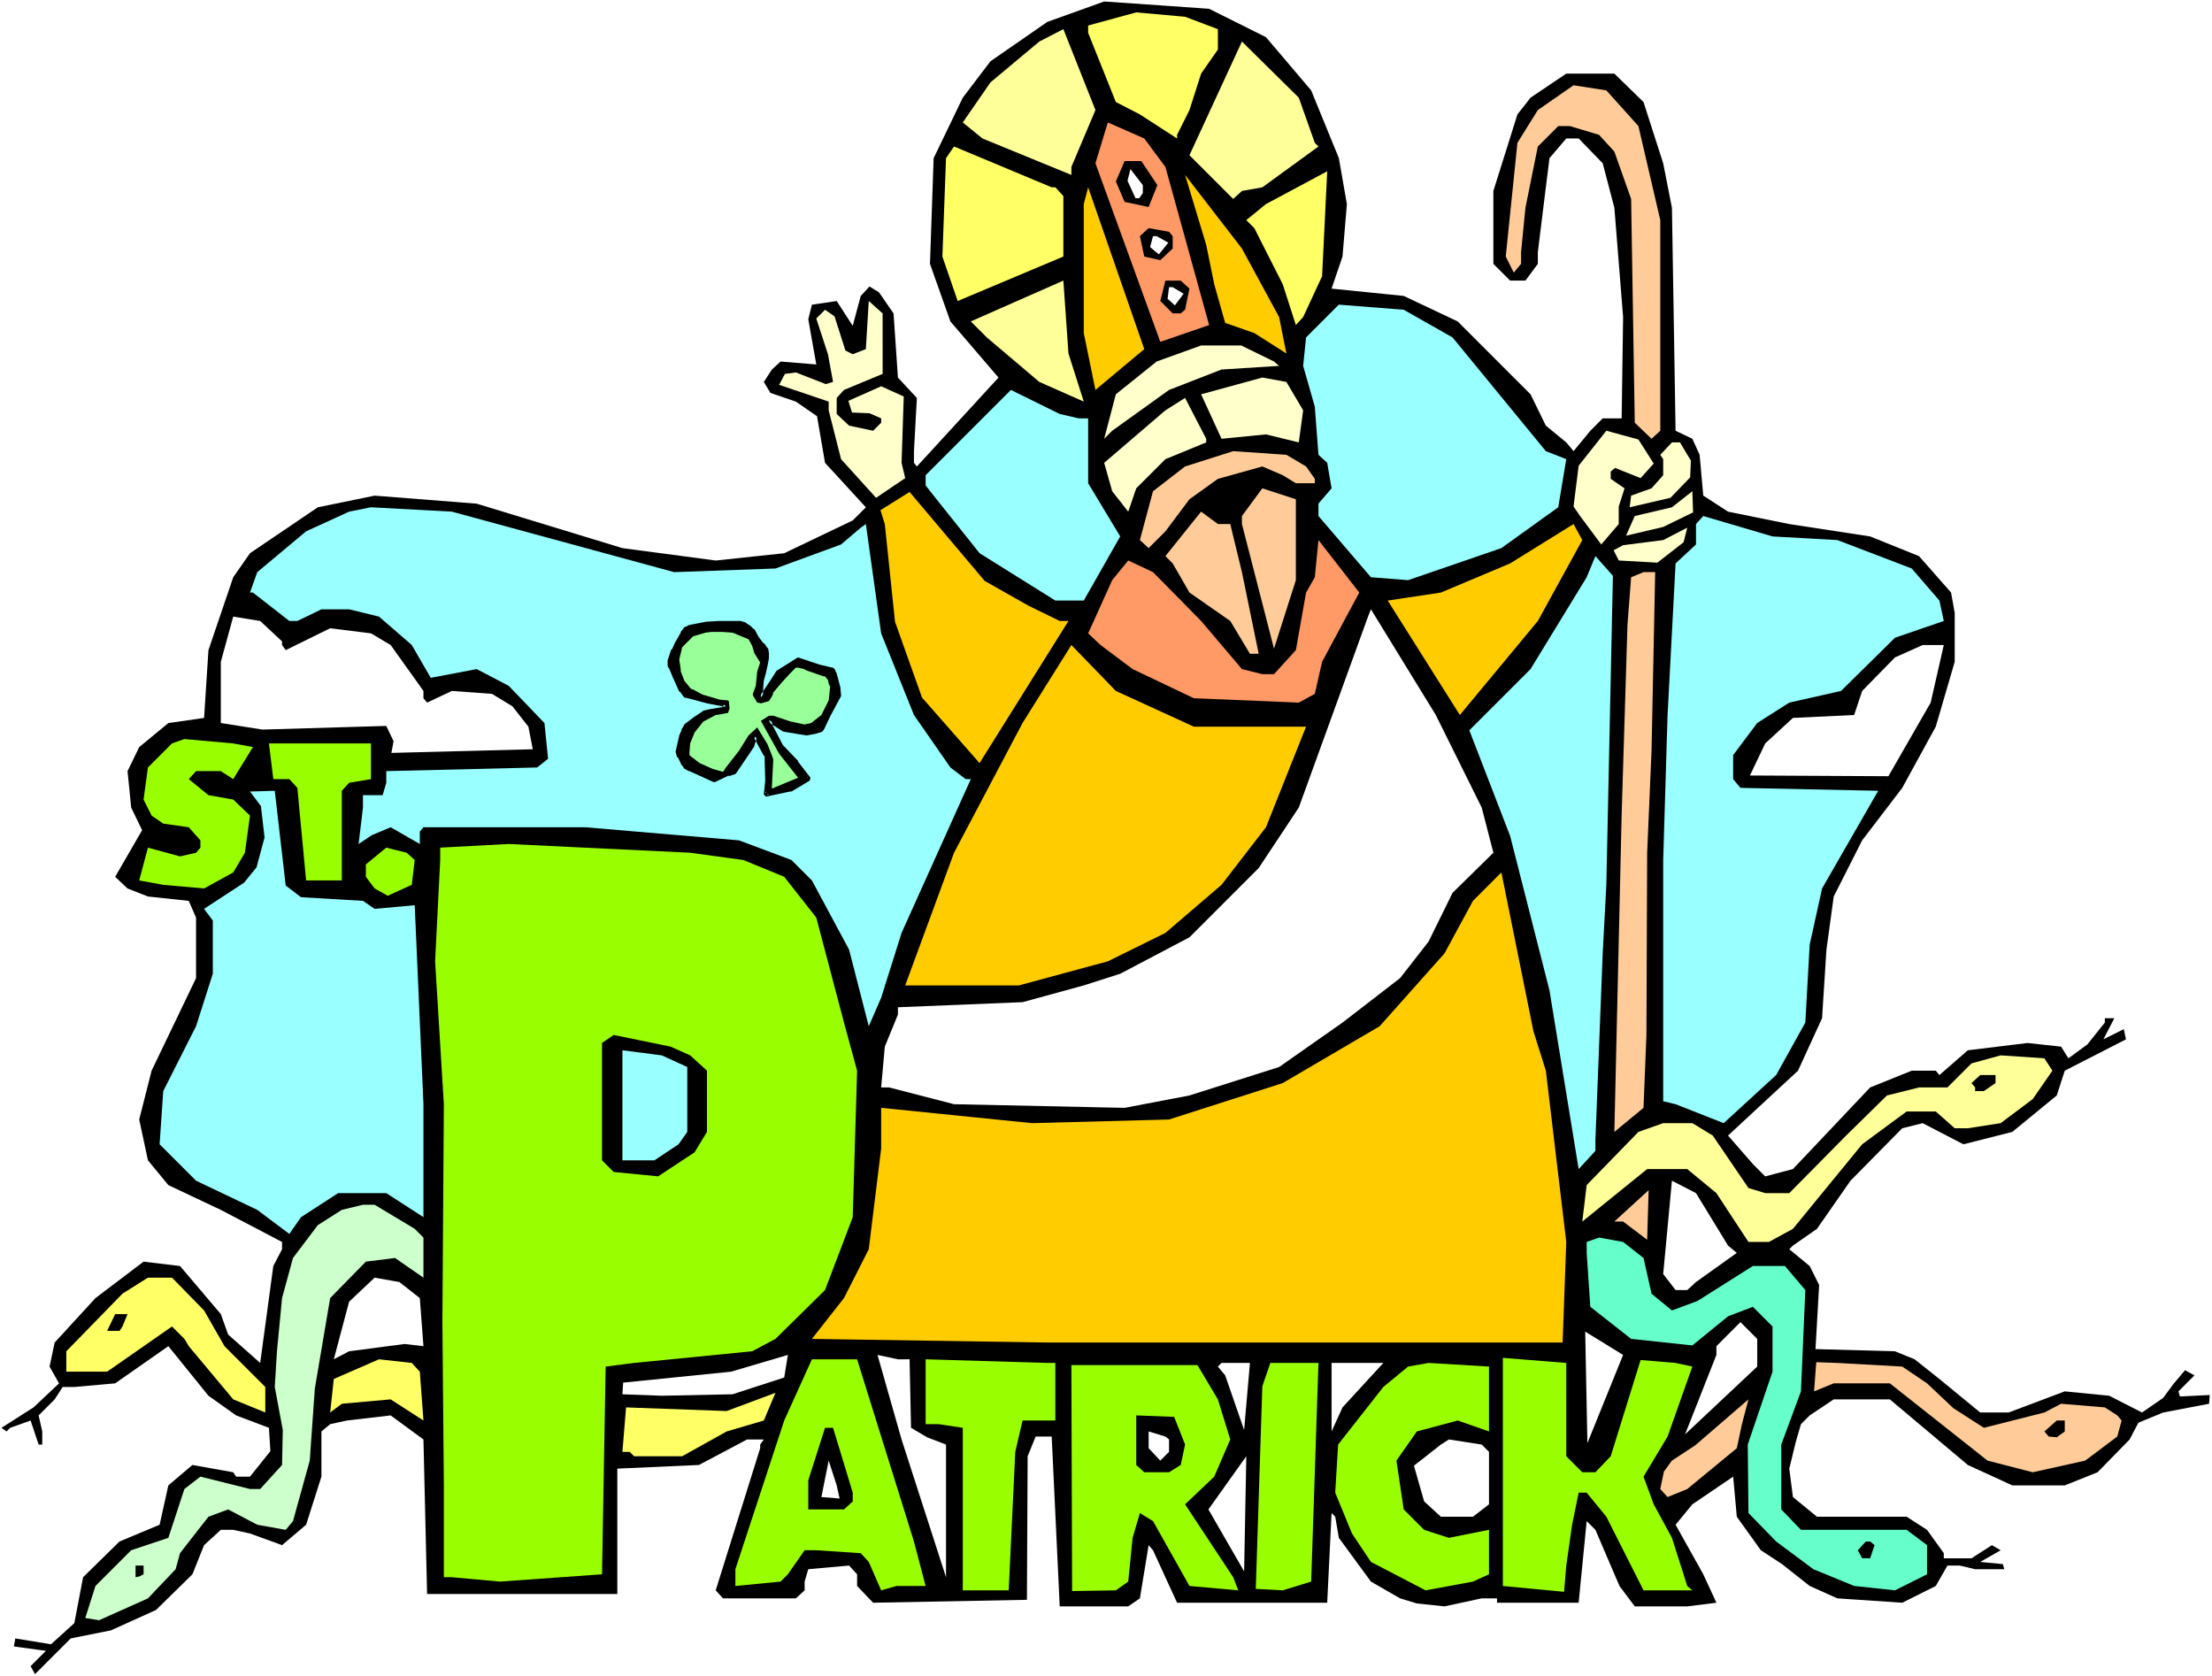 <?xml version="1.0" encoding="UTF-8" standalone="no"?>
<svg
   version="1.0"
   width="129.766mm"
   height="98.331mm"
   id="svg87"
   sodipodi:docname="Patrick.wmf"
   xmlns:inkscape="http://www.inkscape.org/namespaces/inkscape"
   xmlns:sodipodi="http://sodipodi.sourceforge.net/DTD/sodipodi-0.dtd"
   xmlns="http://www.w3.org/2000/svg"
   xmlns:svg="http://www.w3.org/2000/svg">
  <rect width="100%" height="100%" fill="#808080" stroke="none"/>
  <sodipodi:namedview
     id="namedview87"
     pagecolor="#ffffff"
     bordercolor="#000000"
     borderopacity="0.25"
     inkscape:showpageshadow="2"
     inkscape:pageopacity="0.0"
     inkscape:pagecheckerboard="0"
     inkscape:deskcolor="#d1d1d1"
     inkscape:document-units="mm" />
  <defs
     id="defs1">
    <pattern
       id="WMFhbasepattern"
       patternUnits="userSpaceOnUse"
       width="6"
       height="6"
       x="0"
       y="0" />
  </defs>
  <path
     style="fill:#ffffff;fill-opacity:1;fill-rule:evenodd;stroke:none"
     d="M 0,371.644 H 490.455 V 0 H 0 Z"
     id="path1" />
  <path
     style="fill:#000000;fill-opacity:1;fill-rule:evenodd;stroke:none"
     d="m 280.699,8.241 10.019,11.796 6.141,15.027 1.778,10.18 -0.97,11.634 -2.424,7.11 15.998,1.616 11.958,5.655 16.16,16.158 3.394,6.948 4.525,3.716 1.616,1.939 3.717,-4.524 2.747,-2.747 h 4.202 l 0.323,-22.46 -1.939,-24.238 -2.586,-9.857 -5.333,-5.494 h -2.747 l -3.717,4.363 -0.808,6.463 -1.778,14.381 v 2.585 l -2.747,3.716 h -3.394 l -3.717,-3.716 V 42.335 l 5.333,-16.966 2.909,-3.716 7.918,-5.332 h 10.666 l 6.464,6.302 4.363,13.573 1.939,9.857 0.808,49.445 3.717,1.777 1.616,3.555 0.808,9.049 5.494,3.555 13.574,2.747 17.938,2.747 10.827,4.363 7.11,8.079 0.808,4.524 v 10.826 l -4.202,14.381 -7.434,13.573 -8.888,11.634 -6.302,12.442 -1.616,11.796 -0.97,15.189 -5.333,11.634 -15.514,14.381 5.494,6.302 2.747,2.747 6.141,-1.616 17.13,-18.097 9.211,-3.716 h 5.333 l 0.808,0.97 6.302,-5.494 13.251,-1.616 7.434,0.808 1.616,2.585 4.202,-3.07 3.878,-4.848 v -0.97 h 2.101 l -2.424,4.686 4.525,-2.262 0.485,2.262 -13.574,6.948 -1.778,5.494 -9.858,8.079 -10.827,2.747 -9.05,-4.686 -4.525,1.131 -11.474,11.634 -7.434,10.665 -5.333,3.716 -0.808,0.808 4.525,3.716 2.101,4.201 -0.808,14.219 17.614,0.485 4.363,1.777 5.494,4.363 9.05,7.433 h 6.302 l 12.443,-4.686 9.858,0.97 7.272,3.716 4.686,-3.232 2.262,-3.07 2.586,-3.07 2.101,1.131 -3.555,3.555 0.323,1.131 6.626,-0.323 -0.162,1.939 -10.181,1.939 -5.494,2.262 -1.939,3.716 -7.11,7.271 -7.272,2.909 H 446.177 l -9.858,-4.524 -17.291,-14.543 h -12.443 l -5.333,3.555 -1.939,1.939 -1.131,3.878 -1.454,5.979 0.808,6.302 5.333,4.363 h 19.877 l 4.525,2.909 3.717,5.171 v 1.131 h 6.141 l 4.525,-2.909 1.939,1.131 -4.525,2.585 5.01,0.485 0.323,1.131 h -6.464 l -3.394,-0.808 h -2.747 l -2.586,4.524 -7.434,3.716 -14.382,-0.97 -6.141,-2.747 -6.141,-4.848 -4.686,-3.07 -5.333,-7.433 -0.808,-8.887 -9.05,6.14 -3.717,4.524 6.141,10.988 2.909,6.302 -6.464,0.808 h -11.635 l -3.394,-4.524 -5.333,-12.442 -1.939,-1.939 -1.778,18.097 h -18.099 v -0.97 h -3.394 l -8.242,1.777 -6.141,-0.646 -3.717,-1.131 -6.464,-3.716 -7.11,-9.695 -0.808,-4.686 -0.808,-0.808 -0.97,19.875 H 260.984 l -5.333,-11.634 -0.97,-1.131 -1.939,11.796 -2.586,1.777 h -15.19 l -1.778,-37.649 h -3.555 l -1.778,4.363 -0.162,31.832 -34.098,0.646 -3.555,-3.716 v -2.585 l -1.778,-1.939 -9.05,0.808 -0.808,2.747 v 1.939 l -1.939,1.777 h -16.16 l -1.616,-1.777 9.858,-31.509 v -0.808 l 0.808,-1.131 h -3.717 l -10.666,5.655 -18.099,0.808 v 27.792 H 94.697 l -0.808,-34.256 -7.272,-5.332 -9.696,1.131 -3.717,0.808 -1.939,1.616 v 10.018 l -3.394,10.665 -5.333,4.524 -7.11,-2.585 -3.717,-0.808 h -2.747 l -3.717,3.393 -2.586,6.463 -8.08,7.918 -10.019,4.524 -8.888,1.777 -7.918,7.918 -0.97,-1.777 3.394,-3.393 -7.11,-0.97 0.323,-1.777 7.918,1.293 5.171,-4.686 1.939,-10.18 8.08,-7.918 8.888,-3.716 1.939,-8.726 5.333,-4.524 9.05,1.616 0.646,0.97 h 3.07 l 4.525,-5.655 -0.323,-5.171 -7.272,-2.747 -6.141,-4.363 -8.888,-10.988 -11.797,8.241 -9.05,0.808 h -2.586 l -1.778,2.747 -3.555,3.555 0.808,3.555 v 2.909 H 8.565 l -1.778,-5.332 -4.525,1.616 -0.808,0.808 -1.131,-0.808 7.11,-4.524 5.656,-5.332 -2.101,-3.716 1.131,-5.332 9.05,-9.857 10.666,-8.079 8.08,0.97 9.05,10.665 1.616,4.524 7.11,6.302 2.909,-21.491 1.939,-3.716 v -1.616 l -13.574,-7.11 -11.635,-5.494 -4.525,-5.494 -1.939,-9.049 2.747,-10.826 9.858,-20.521 v -13.411 l -1.616,-3.716 -9.05,-0.97 -4.525,-1.777 -2.747,-2.585 5.979,-10.341 -2.424,-5.009 -0.808,-8.079 2.586,-5.332 6.464,-5.332 7.918,-1.131 0.97,-15.027 5.494,-16.158 3.717,-5.332 15.029,-10.18 12.605,-2.585 22.624,1.777 32.32,9.857 20.685,2.747 15.19,-1.616 15.19,-7.271 2.909,-2.909 -9.05,-9.857 -1.778,-10.341 -4.686,-3.232 -5.656,-1.939 -1.454,-2.424 1.778,-2.747 1.939,-1.777 7.918,0.646 -1.778,-10.018 0.808,-3.232 5.494,-0.808 3.555,5.494 1.778,-6.625 1.939,-2.101 2.101,1.293 3.232,4.686 0.97,14.219 4.202,4.524 -0.646,11.796 v 2.585 l 0.646,0.808 18.099,-19.713 -10.666,-12.442 -4.525,-12.765 0.808,-23.43 6.464,-13.411 6.141,-8.079 12.605,-8.726 12.605,-4.524 23.27,1.616 z"
     id="path2" />
  <path
     style="fill:#ffff66;fill-opacity:1;fill-rule:evenodd;stroke:none"
     d="M 270.033,6.463 V 10.988 L 266.317,16.32 l -2.586,8.079 -2.747,5.494 v 0.808 l -8.242,-5.332 -5.333,-2.747 -6.141,-15.35 V 5.655 l 10.666,-2.909 10.827,0.97 z"
     id="path3" />
  <path
     style="fill:#ffff99;fill-opacity:1;fill-rule:evenodd;stroke:none"
     d="m 237.552,37.003 v 1.777 l -19.715,-8.079 -4.363,-3.555 6.141,-8.887 10.827,-9.049 5.333,-2.747 7.11,17.936 z"
     id="path4" />
  <path
     style="fill:#ffff99;fill-opacity:1;fill-rule:evenodd;stroke:none"
     d="m 291.526,31.67 0.808,0.808 -12.443,9.049 -4.525,0.808 -1.939,1.777 -9.696,-9.695 11.635,-25.207 12.605,12.442 z"
     id="path5" />
  <path
     style="fill:#ffcc99;fill-opacity:1;fill-rule:evenodd;stroke:none"
     d="m 363.276,27.954 4.848,20.844 v 46.698 l -1.939,1.777 -3.717,-3.555 -0.808,-49.606 -3.717,-10.503 -3.394,-3.716 -6.464,-1.939 h -2.586 l -4.525,4.524 -2.747,13.573 -0.97,9.857 v 2.585 l -1.616,1.939 -1.778,-3.555 2.586,-25.207 4.525,-7.271 7.918,-5.494 7.272,1.131 z"
     id="path6" />
  <path
     style="fill:#ff9966;fill-opacity:1;fill-rule:evenodd;stroke:none"
     d="m 258.398,37.003 9.696,35.064 -10.827,3.716 -14.382,-39.588 2.747,-9.049 8.08,3.555 z"
     id="path7" />
  <path
     style="fill:#ffff66;fill-opacity:1;fill-rule:evenodd;stroke:none"
     d="m 233.997,41.527 1.778,1.939 v 13.411 l -23.432,9.857 -3.394,-9.857 0.808,-21.814 1.778,-2.585 21.654,9.049 z"
     id="path8" />
  <path
     style="fill:#000000;fill-opacity:1;fill-rule:evenodd;stroke:none"
     d="m 256.621,41.042 -1.939,4.848 -5.333,-1.131 -1.939,-4.524 1.939,-4.524 h 3.717 z"
     id="path9" />
  <path
     style="fill:#ffffff;fill-opacity:1;fill-rule:evenodd;stroke:none"
     d="m 253.389,42.82 -0.808,1.131 h -0.808 l -1.778,-3.878 0.646,-2.585 2.747,3.555 z"
     id="path10" />
  <path
     style="fill:#ffff66;fill-opacity:1;fill-rule:evenodd;stroke:none"
     d="m 288.94,70.289 -1.616,1.777 -2.909,-9.049 -6.302,-12.442 -1.778,-1.777 4.363,-3.555 13.574,-7.271 -1.131,23.268 z"
     id="path11" />
  <path
     style="fill:#ffcc00;fill-opacity:1;fill-rule:evenodd;stroke:none"
     d="m 283.608,70.289 1.616,8.079 -7.11,-4.524 -6.464,-2.262 -2.424,-8.564 -1.778,-8.726 -4.686,-15.512 12.605,16.32 z"
     id="path12" />
  <path
     style="fill:#ffcc00;fill-opacity:1;fill-rule:evenodd;stroke:none"
     d="M 242.885,86.448 240.299,73.844 V 45.244 l 0.97,-3.716 12.443,35.872 z"
     id="path13" />
  <path
     style="fill:#000000;fill-opacity:1;fill-rule:evenodd;stroke:none"
     d="m 260.014,52.353 v 2.747 l -2.747,2.585 -3.555,-0.808 -0.97,-4.524 1.939,-1.777 4.525,0.808 z"
     id="path14" />
  <path
     style="fill:#ffffff;fill-opacity:1;fill-rule:evenodd;stroke:none"
     d="m 259.045,53.808 -2.101,2.585 -1.939,-1.616 0.646,-2.424 h 0.808 z"
     id="path15" />
  <path
     style="fill:#ffff99;fill-opacity:1;fill-rule:evenodd;stroke:none"
     d="m 240.299,89.033 -9.858,-4.363 -11.635,-9.857 -3.555,-3.555 20.523,-9.049 1.131,16.158 z"
     id="path16" />
  <path
     style="fill:#000000;fill-opacity:1;fill-rule:evenodd;stroke:none"
     d="m 263.731,63.987 -0.97,4.686 -0.97,0.808 h -1.778 l -2.747,-2.747 1.131,-4.524 h 3.394 z"
     id="path17" />
  <path
     style="fill:#ffffcc;fill-opacity:1;fill-rule:evenodd;stroke:none"
     d="m 195.697,82.893 -8.565,3.555 -1.616,1.777 v 3.555 l 2.747,2.585 5.333,1.131 1.778,-1.777 v -0.97 l -2.586,-1.131 -3.878,-0.162 -0.808,-2.585 7.272,-3.232 5.01,2.262 -0.485,14.704 0.808,3.393 -6.464,4.363 -7.757,-8.564 -2.747,-10.826 v -1.939 l -10.989,-3.716 1.293,-2.424 2.424,-0.323 6.626,2.585 1.616,-0.485 -1.131,-6.14 -2.586,-7.918 1.939,-1.939 2.101,1.454 2.424,7.594 1.616,0.808 2.909,-1.131 0.646,-10.665 3.07,2.747 z"
     id="path18" />
  <path
     style="fill:#99ffff;fill-opacity:1;fill-rule:evenodd;stroke:none"
     d="m 322.068,74.813 20.685,25.207 4.525,1.777 -1.778,10.665 -12.605,9.049 -20.685,7.11 -8.242,-0.646 -11.635,-13.573 v -2.747 l 2.909,-3.393 -0.97,-5.655 -1.939,-1.777 -0.808,-10.665 -2.586,-9.049 0.646,-6.302 7.272,-7.271 14.382,1.131 z"
     id="path19" />
  <path
     style="fill:#ffffcc;fill-opacity:1;fill-rule:evenodd;stroke:none"
     d="m 282.476,80.146 1.131,0.97 -12.766,0.808 -11.635,4.524 -12.605,9.049 -1.778,1.777 2.586,-9.857 9.05,-7.271 9.858,-3.555 h 8.888 z"
     id="path20" />
  <path
     style="fill:#ffffcc;fill-opacity:1;fill-rule:evenodd;stroke:none"
     d="m 288.94,90.972 -0.97,7.11 -7.272,-1.777 -9.858,0.97 -4.525,-9.857 13.574,-3.716 5.333,0.97 z"
     id="path21" />
  <path
     style="fill:#99ffff;fill-opacity:1;fill-rule:evenodd;stroke:none"
     d="m 239.168,92.749 h 2.101 V 107.13 l 7.11,11.796 -8.08,14.219 h -6.302 l -16.806,-10.503 -10.181,-12.765 -1.778,-2.262 v -2.262 l 18.907,-18.905 10.827,5.332 z"
     id="path22" />
  <path
     style="fill:#ffffcc;fill-opacity:1;fill-rule:evenodd;stroke:none"
     d="m 267.448,98.082 -9.05,3.716 -6.464,6.463 -1.778,5.171 -3.555,-4.524 -1.778,-6.302 13.574,-11.634 4.363,-2.747 4.686,9.049 z"
     id="path23" />
  <path
     style="fill:#ffffcc;fill-opacity:1;fill-rule:evenodd;stroke:none"
     d="m 366.67,102.768 -2.909,3.232 -5.656,-2.262 -0.97,0.808 v 1.616 l 3.07,2.101 -1.293,4.04 v 3.878 l -3.878,4.524 -4.686,-6.302 -1.454,-2.101 1.131,-9.049 6.141,-7.756 7.11,1.939 z"
     id="path24" />
  <path
     style="fill:#ffffcc;fill-opacity:1;fill-rule:evenodd;stroke:none"
     d="m 374.912,102.121 -0.162,3.716 -4.363,4.524 -9.05,2.101 0.323,-2.585 4.525,-1.616 2.586,-2.909 v -3.555 l -0.646,-0.97 2.586,-2.747 h 1.778 z"
     id="path25" />
  <path
     style="fill:#ffcc99;fill-opacity:1;fill-rule:evenodd;stroke:none"
     d="m 289.587,103.414 1.939,2.747 v 0.97 h -4.202 l -2.909,-1.777 -4.525,-1.939 -9.858,2.747 -6.302,4.524 -5.333,7.11 -3.717,3.716 -1.939,-1.777 2.909,-10.826 7.11,-5.494 10.666,-3.393 11.797,0.808 z"
     id="path26" />
  <path
     style="fill:#ffcc99;fill-opacity:1;fill-rule:evenodd;stroke:none"
     d="m 287.324,128.621 -4.848,15.189 -7.11,-27.631 v -1.777 l 4.525,-6.14 7.434,2.424 z"
     id="path27" />
  <path
     style="fill:#ffffcc;fill-opacity:1;fill-rule:evenodd;stroke:none"
     d="m 368.771,116.825 -8.242,1.939 1.939,-4.363 8.242,-1.939 4.525,-3.555 0.162,4.686 z"
     id="path28" />
  <path
     style="fill:#ffcc00;fill-opacity:1;fill-rule:evenodd;stroke:none"
     d="m 228.017,134.276 6.949,3.393 h 1.939 l -19.715,31.509 -12.766,-14.543 -5.979,-16.805 -2.262,-21.652 -0.97,-3.07 6.464,-4.04 16.645,19.713 z"
     id="path29" />
  <path
     style="fill:#99ffff;fill-opacity:1;fill-rule:evenodd;stroke:none"
     d="m 149.48,126.844 22.462,-0.808 14.544,-5.332 4.363,-3.716 1.131,-0.808 3.394,24.238 7.272,18.097 8.08,11.634 3.394,2.585 h 1.131 l -15.352,34.094 -4.525,14.381 -2.747,6.302 -4.363,-16.966 -8.242,-15.351 -4.525,-4.524 -11.635,-4.363 -34.098,-2.909 H 93.889 l -0.808,0.97 v 2.747 l -6.464,-3.716 -4.202,1.777 -2.909,1.939 0.97,-8.079 v -2.747 h 4.363 l 0.808,-2.747 v -2.585 l 33.451,-0.808 2.424,-1.939 -0.808,-7.918 -7.918,-8.241 -7.11,-3.716 -10.181,1.939 -4.202,-7.271 -7.272,-6.302 -6.626,-1.616 h -6.141 l -5.333,2.585 h -1.778 l -8.08,-6.302 h -0.646 l 1.616,-4.524 10.827,-9.049 9.534,-4.363 4.848,-0.97 17.938,0.97 z"
     id="path30" />
  <path
     style="fill:#ffcc99;fill-opacity:1;fill-rule:evenodd;stroke:none"
     d="m 272.78,116.179 2.586,10.665 3.717,18.097 h -1.939 l -4.363,-7.271 -9.05,-6.302 -3.717,-6.463 -1.616,-1.616 7.918,-9.857 3.717,2.747 z"
     id="path31" />
  <path
     style="fill:#99ffff;fill-opacity:1;fill-rule:evenodd;stroke:none"
     d="m 407.393,119.734 16.483,6.302 6.141,7.11 0.97,4.524 -10.827,3.716 -11.958,11.796 -11.474,2.585 -7.11,4.524 -5.333,7.11 v 5.332 l 1.616,1.939 30.542,0.646 -12.443,21.652 -2.747,12.442 -0.97,17.29 -6.464,11.634 -11.635,10.665 -10.666,-4.201 -2.747,-0.646 v -53.484 l 0.97,-32.155 1.778,-33.61 4.525,-4.201 v -4.524 l 1.616,-1.777 15.352,4.524 z"
     id="path32" />
  <path
     style="fill:#ffcc00;fill-opacity:1;fill-rule:evenodd;stroke:none"
     d="m 340.976,137.67 -17.291,20.844 -15.998,-25.369 11.797,-1.777 15.352,-6.463 14.059,-8.726 1.939,3.555 z"
     id="path33" />
  <path
     style="fill:#ffffcc;fill-opacity:1;fill-rule:evenodd;stroke:none"
     d="m 367.478,124.743 -8.565,-0.485 -1.131,-2.262 2.101,-1.131 8.888,-1.131 5.333,-2.747 -0.808,3.232 z"
     id="path34" />
  <path
     style="fill:#ff9966;fill-opacity:1;fill-rule:evenodd;stroke:none"
     d="m 293.142,146.718 -1.616,7.11 -3.555,1.939 -23.27,-0.97 -13.574,-6.463 -7.11,-5.332 -2.747,-2.585 5.333,-11.796 3.555,-4.363 5.494,2.585 10.666,10.826 9.05,10.665 4.525,1.131 h 2.586 l 4.848,-5.332 2.262,-12.765 1.939,-3.393 0.808,-8.241 9.05,11.634 z"
     id="path35" />
  <path
     style="fill:#99ffff;fill-opacity:1;fill-rule:evenodd;stroke:none"
     d="m 356.166,196.163 -0.808,15.189 -1.616,41.366 v 2.424 l -3.717,4.04 -6.464,-39.588 -8.726,-34.256 -9.05,-23.43 13.574,-13.573 12.443,-20.36 1.939,-4.686 3.878,4.363 z"
     id="path36" />
  <path
     style="fill:#ffcc99;fill-opacity:1;fill-rule:evenodd;stroke:none"
     d="m 366.185,166.432 -0.97,22.622 -0.162,40.396 -0.646,16.158 -6.464,5.332 1.616,-70.289 1.293,-42.173 0.808,-10.503 2.747,-1.131 h 2.586 z"
     id="path37" />
  <path
     style="fill:#ffffff;fill-opacity:1;fill-rule:evenodd;stroke:none"
     d="m 328.532,179.035 2.586,10.018 -9.05,8.887 -5.333,10.826 -6.302,8.079 -12.766,9.857 -14.059,9.857 -19.877,6.302 -14.382,2.747 -37.814,-0.808 -14.382,-3.716 h -1.778 l 0.808,-9.049 2.909,-7.11 v -1.616 l 27.634,-1.131 13.574,-3.716 8.08,-2.585 15.352,-8.079 15.352,-15.351 8.888,-13.411 15.352,-42.335 0.646,-1.616 14.382,23.43 z"
     id="path38" />
  <path
     style="fill:#ffffff;fill-opacity:1;fill-rule:evenodd;stroke:none"
     d="m 62.539,142.194 v 0.808 l 0.808,1.131 9.858,-4.848 9.05,1.131 4.363,2.585 7.272,10.18 v 1.616 l 0.808,0.97 5.494,-2.585 8.888,0.646 4.525,2.747 3.555,4.524 0.97,5.009 -31.35,0.808 0.485,-2.585 -1.616,-3.393 -27.472,0.808 -9.211,-1.454 v -13.573 l 2.747,-10.018 5.979,0.97 z"
     id="path39" />
  <path
     style="fill:#ffcc00;fill-opacity:1;fill-rule:evenodd;stroke:none"
     d="m 264.7,161.099 h 24.886 l -8.888,22.299 -9.858,12.765 -12.443,10.665 -12.766,6.302 -19.715,5.332 h -25.21 l 10.827,-29.408 15.19,-28.762 10.827,-17.29 9.858,10.18 z"
     id="path40" />
  <path
     style="fill:#ffffff;fill-opacity:1;fill-rule:evenodd;stroke:none"
     d="m 428.078,155.767 -9.373,16.32 -30.704,-0.162 3.394,-7.11 6.141,-5.655 13.574,-0.646 1.778,-5.332 7.272,-7.433 6.141,-2.747 h 4.686 z"
     id="path41" />
  <path
     style="fill:#99ff00;fill-opacity:1;fill-rule:evenodd;stroke:none"
     d="m 56.075,165.624 -4.363,7.11 -2.747,-1.777 h -5.494 l -1.616,1.777 4.363,3.555 5.494,0.97 3.717,3.555 -1.131,8.241 -2.586,4.363 -6.464,3.555 -9.05,-0.808 -5.333,-0.97 1.939,-7.271 7.11,1.939 3.555,-0.808 0.97,-1.131 v -1.616 l -2.586,-2.909 -5.656,-0.808 -2.586,-1.777 -1.778,-3.555 0.97,-7.11 5.333,-5.332 2.747,-0.97 10.827,0.97 z"
     id="path42" />
  <path
     style="fill:#99ff00;fill-opacity:1;fill-rule:evenodd;stroke:none"
     d="m 82.254,172.733 -4.848,0.808 -1.616,1.777 v 19.875 h -7.918 l -1.939,-20.521 -1.778,-1.939 h -3.555 l -0.97,-7.918 h 22.624 z"
     id="path43" />
  <path
     style="fill:#99ffff;fill-opacity:1;fill-rule:evenodd;stroke:none"
     d="m 63.347,196.325 3.394,2.585 13.736,0.808 2.586,1.777 8.888,-0.808 1.939,44.112 v 25.046 l -8.242,-5.332 H 74.982 l -8.242,5.332 -2.586,3.716 -7.11,-5.332 -13.574,-6.463 -8.08,-8.079 0.808,-11.796 7.272,-14.381 3.717,-11.634 v -11.796 l -1.939,-2.585 8.888,-5.817 2.747,-3.393 1.778,-6.625 -0.808,-6.948 -2.424,-3.232 5.494,-0.162 z"
     id="path44" />
  <path
     style="fill:#99ff00;fill-opacity:1;fill-rule:evenodd;stroke:none"
     d="m 164.832,190.669 9.05,3.716 7.11,9.049 6.141,23.268 2.909,10.665 -0.97,32.478 -6.141,16.158 -10.989,10.826 -5.171,2.747 -26.179,2.585 -6.302,0.808 -0.808,46.051 -22.624,1.616 -10.666,-0.97 h -1.778 v -20.36 l -0.323,-36.356 0.323,-48.152 -1.939,-31.671 1.131,-22.46 v -2.747 l 15.19,-0.808 40.238,1.939 z"
     id="path45" />
  <path
     style="fill:#99ff00;fill-opacity:1;fill-rule:evenodd;stroke:none"
     d="m 91.95,190.669 -0.646,5.494 -5.333,2.424 -2.909,-1.616 -1.939,-2.585 v -2.747 l 4.525,-3.716 4.525,1.131 z"
     id="path46" />
  <path
     style="fill:#ffcc00;fill-opacity:1;fill-rule:evenodd;stroke:none"
     d="m 342.753,237.367 4.525,37.972 -0.808,22.299 H 232.219 l -52.197,-0.808 7.11,-9.049 5.494,-10.826 2.747,-22.299 v -9.049 l 33.451,3.393 30.381,-0.808 25.21,-8.079 21.493,-12.604 14.382,-16.158 6.302,-11.634 6.302,-6.302 7.11,35.225 z"
     id="path47" />
  <path
     style="fill:#000000;fill-opacity:1;fill-rule:evenodd;stroke:none"
     d="m 153.035,233.974 3.717,3.393 v 13.573 l -2.747,4.524 -8.08,5.332 -9.858,-0.97 -2.586,-2.585 v -26.015 l 2.586,-1.777 12.605,2.585 z"
     id="path48" />
  <path
     style="fill:#99ffff;fill-opacity:1;fill-rule:evenodd;stroke:none"
     d="m 152.389,236.559 v 14.381 l -1.939,2.747 -5.333,3.555 h -7.11 v -24.399 l 8.726,1.131 z"
     id="path49" />
  <path
     style="fill:#ffff99;fill-opacity:1;fill-rule:evenodd;stroke:none"
     d="m 455.065,237.367 -4.363,6.302 -7.11,5.332 -7.272,1.131 h -2.909 l -4.202,-3.716 h -6.464 l -9.858,7.271 -15.352,18.744 -5.333,2.909 h -4.525 l -7.11,-10.826 -6.464,-5.332 h -8.888 l -14.382,11.634 0.97,-8.079 11.474,-11.796 5.494,-1.939 h 6.464 l 4.525,2.747 7.918,11.634 3.717,1.131 h 5.333 l 12.605,-12.765 9.05,-8.887 7.11,-1.777 h 6.302 l 5.333,-5.332 6.464,-1.777 9.696,0.646 z"
     id="path50" />
  <path
     style="fill:#000000;fill-opacity:1;fill-rule:evenodd;stroke:none"
     d="m 442.46,240.114 -2.586,1.777 h -1.939 v -0.808 l -0.808,-0.97 1.939,-1.777 h 3.394 z"
     id="path51" />
  <path
     style="fill:#ffffff;fill-opacity:1;fill-rule:evenodd;stroke:none"
     d="m 383.153,276.147 1.939,1.616 -9.05,6.463 -1.939,1.777 h -2.586 l -2.747,-3.555 1.939,-20.683 5.333,2.747 z"
     id="path52" />
  <path
     style="fill:#ffcc99;fill-opacity:1;fill-rule:evenodd;stroke:none"
     d="m 359.883,270.815 h -1.939 l 7.595,-6.948 -0.323,10.988 z"
     id="path53" />
  <path
     style="fill:#ccffcc;fill-opacity:1;fill-rule:evenodd;stroke:none"
     d="m 91.95,272.431 1.939,1.939 v 8.887 l -6.302,-4.363 -6.464,0.808 -7.918,8.079 -3.394,20.036 -1.131,15.997 -3.717,13.411 -1.616,1.939 -6.302,-1.131 -6.464,-3.393 -4.363,1.616 -6.302,8.079 -0.97,3.555 -6.141,6.463 -10.827,4.848 -3.07,-0.485 2.262,-7.11 7.918,-7.918 8.242,-2.747 3.555,-10.826 3.555,-2.747 10.989,2.747 h 2.262 l 4.848,-5.332 0.162,-7.756 -1.778,-9.533 0.485,-7.918 1.131,-11.796 2.424,-8.887 5.494,-7.271 5.333,-3.393 4.686,-1.131 h 2.586 z"
     id="path54" />
  <path
     style="fill:#66ffcc;fill-opacity:1;fill-rule:evenodd;stroke:none"
     d="m 364.408,278.894 1.778,7.918 4.525,3.716 5.656,-2.101 12.282,-7.756 h 7.11 l 4.525,5.332 -0.97,22.46 -4.363,11.796 v 14.381 l 4.363,4.524 h 23.432 l 4.525,3.393 v 6.463 l -7.11,3.555 -9.05,-0.97 -9.05,-3.716 -8.242,-6.14 -6.141,-6.302 -0.162,-15.189 5.494,-16.158 v -10.018 l -4.363,-4.363 -5.494,2.101 -7.918,6.463 -13.574,-1.454 -9.05,-7.11 -0.808,-11.957 v -2.424 l 2.747,-0.97 5.333,0.97 z"
     id="path55" />
  <path
     style="fill:#ffff66;fill-opacity:1;fill-rule:evenodd;stroke:none"
     d="m 45.248,290.528 4.525,7.918 9.05,9.049 v 5.655 l -7.11,-2.909 -9.858,-11.796 -0.97,-1.616 -2.747,-2.747 -14.382,10.018 h -9.05 v -4.524 l 12.443,-12.765 5.656,-3.555 h 5.333 z"
     id="path56" />
  <path
     style="fill:#ffffff;fill-opacity:1;fill-rule:evenodd;stroke:none"
     d="m 93.081,287.781 0.808,10.665 -4.202,-0.485 -12.282,1.616 -3.394,1.777 3.394,-12.765 5.656,-5.332 5.494,0.97 z"
     id="path57" />
  <path
     style="fill:#000000;fill-opacity:1;fill-rule:evenodd;stroke:none"
     d="m 27.149,294.083 -0.646,0.97 h -2.747 l 1.778,-3.716 h 2.747 z"
     id="path58" />
  <path
     style="fill:#ffffff;fill-opacity:1;fill-rule:evenodd;stroke:none"
     d="m 389.617,302.97 -15.998,15.027 6.949,-17.613 v -1.939 l 5.333,-5.332 3.717,3.716 z"
     id="path59" />
  <path
     style="fill:#ffffff;fill-opacity:1;fill-rule:evenodd;stroke:none"
     d="m 351.964,319.937 -0.485,-24.722 8.403,5.171 z"
     id="path60" />
  <path
     style="fill:#ffffff;fill-opacity:1;fill-rule:evenodd;stroke:none"
     d="m 162.408,309.111 -15.675,0.323 -8.726,-0.323 0.162,-2.585 23.917,-2.424 12.605,-3.716 -0.808,5.009 z"
     id="path61" />
  <path
     style="fill:#ffffff;fill-opacity:1;fill-rule:evenodd;stroke:none"
     d="m 201.677,301.354 0.323,15.189 3.555,2.101 4.202,1.616 v 29.408 l -9.858,-30.539 -5.333,-18.744 4.525,0.97 z"
     id="path62" />
  <path
     style="fill:#ffff66;fill-opacity:1;fill-rule:evenodd;stroke:none"
     d="m 93.081,304.101 0.808,10.826 -7.272,-4.686 -10.827,0.97 -2.586,1.939 0.808,-7.433 10.019,-4.363 7.272,0.808 z"
     id="path63" />
  <path
     style="fill:#99ff00;fill-opacity:1;fill-rule:evenodd;stroke:none"
     d="m 202.646,341.75 2.586,9.857 h -6.464 l -3.394,0.97 -2.747,-6.302 -1.778,-1.939 -9.858,-0.646 h -2.586 l -3.717,5.332 -1.616,1.616 -10.019,0.97 v -3.716 l 10.827,-32.963 6.141,-13.573 h 10.019 z"
     id="path64" />
  <path
     style="fill:#99ff00;fill-opacity:1;fill-rule:evenodd;stroke:none"
     d="m 233.997,302.162 v 12.765 h -7.272 l -1.616,6.948 -1.454,30.701 h -6.464 -3.717 v -36.033 l -5.333,-0.808 h -2.909 v -14.381 l 26.987,0.808 z"
     id="path65" />
  <path
     style="fill:#ffffff;fill-opacity:1;fill-rule:evenodd;stroke:none"
     d="m 275.851,317.028 -4.202,-12.119 -1.616,-1.939 0.808,-0.808 h 6.302 z"
     id="path66" />
  <path
     style="fill:#99ff00;fill-opacity:1;fill-rule:evenodd;stroke:none"
     d="m 290.718,350.638 -6.302,1.939 -5.979,-0.323 1.454,-44.92 1.778,-5.171 h 10.666 z"
     id="path67" />
  <path
     style="fill:#ffffff;fill-opacity:1;fill-rule:evenodd;stroke:none"
     d="m 297.667,312.019 -2.424,5.332 v -15.189 h 11.474 z"
     id="path68" />
  <path
     style="fill:#99ff00;fill-opacity:1;fill-rule:evenodd;stroke:none"
     d="m 330.148,317.351 -6.949,-2.424 -9.05,2.424 -4.525,6.463 1.616,10.826 4.525,4.524 5.494,1.777 8.888,-1.777 v 9.857 l -3.555,1.616 -10.504,1.939 -12.12,-6.302 -4.202,-6.302 -3.717,-9.049 0.646,-10.665 10.019,-12.765 5.494,-4.524 4.525,-0.808 13.413,0.808 z"
     id="path69" />
  <path
     style="fill:#99ff00;fill-opacity:1;fill-rule:evenodd;stroke:none"
     d="M 347.278,322.845 350.833,326.4 h 2.909 l 3.394,-3.555 6.626,-21.329 7.757,0.646 3.717,0.808 -5.494,15.512 -5.333,8.887 2.262,6.14 4.04,7.433 3.394,10.665 1.131,0.97 h -10.827 l -8.242,-16.32 -4.363,-5.332 h -1.778 l -1.454,7.11 -1.293,9.049 -0.485,5.817 -13.574,-1.293 v -50.576 l 14.059,1.131 z"
     id="path70" />
  <path
     style="fill:#ffcc99;fill-opacity:1;fill-rule:evenodd;stroke:none"
     d="m 427.27,306.687 5.818,5.494 6.787,4.363 13.413,-3.393 3.717,-1.939 9.696,0.808 2.747,1.777 0.97,1.131 -0.97,3.555 -7.11,5.332 -11.635,2.585 -10.019,-2.585 -21.654,-17.128 h -12.443 l -4.363,1.777 0.485,-6.463 4.686,0.162 14.382,0.808 z"
     id="path71" />
  <path
     style="fill:#99ff00;fill-opacity:1;fill-rule:evenodd;stroke:none"
     d="m 270.033,310.242 2.747,8.887 -3.555,8.241 -6.464,6.14 10.666,16.158 1.131,2.909 -10.827,-0.97 -8.08,-14.381 -2.909,-1.777 -1.616,5.494 -0.97,9.695 -2.747,1.939 -9.696,0.162 -0.162,-50.091 h 27.957 z"
     id="path72" />
  <path
     style="fill:#ffff66;fill-opacity:1;fill-rule:evenodd;stroke:none"
     d="m 169.357,314.928 -8.242,2.424 -9.858,5.494 h -10.666 l -0.97,-0.97 h -1.616 l 0.808,-9.857 22.301,0.808 10.827,-4.04 z"
     id="path73" />
  <path
     style="fill:#ffcc99;fill-opacity:1;fill-rule:evenodd;stroke:none"
     d="m 385.092,321.068 -10.989,9.049 -4.363,1.777 -1.616,-1.777 0.808,-3.878 1.778,-2.424 5.171,-3.393 11.797,-10.18 -1.454,5.494 z"
     id="path74" />
  <path
     style="fill:#000000;fill-opacity:1;fill-rule:evenodd;stroke:none"
     d="m 262.761,320.26 -0.97,4.524 -2.586,1.616 h -5.494 l -1.778,-1.616 v -10.988 l 8.403,0.323 z"
     id="path75" />
  <path
     style="fill:#000000;fill-opacity:1;fill-rule:evenodd;stroke:none"
     d="m 457.812,317.351 -1.778,1.293 -1.778,-0.162 -0.97,-1.131 2.747,-2.424 h 1.778 z"
     id="path76" />
  <path
     style="fill:#000000;fill-opacity:1;fill-rule:evenodd;stroke:none"
     d="m 189.072,330.924 v 1.939 l -1.939,1.777 h -7.918 v -6.463 l 3.717,-11.634 h 1.778 z"
     id="path77" />
  <path
     style="fill:#ffffff;fill-opacity:1;fill-rule:evenodd;stroke:none"
     d="m 259.206,319.129 v 2.747 l -1.939,1.939 -2.586,-2.747 v -3.716 l 3.717,1.131 z"
     id="path78" />
  <path
     style="fill:#ffffff;fill-opacity:1;fill-rule:evenodd;stroke:none"
     d="m 330.148,321.876 v 11.634 l -3.555,2.747 h -7.11 l -3.717,-3.393 -2.262,-7.918 5.979,-4.686 1.778,-1.131 7.272,1.131 z"
     id="path79" />
  <path
     style="fill:#ffffff;fill-opacity:1;fill-rule:evenodd;stroke:none"
     d="m 186.163,332.217 -4.04,-0.323 1.616,-8.079 1.778,5.494 z"
     id="path80" />
  <path
     style="fill:#ffffff;fill-opacity:1;fill-rule:evenodd;stroke:none"
     d="m 267.933,334.641 8.403,-11.796 -0.485,25.53 z"
     id="path81" />
  <path
     style="fill:#000000;fill-opacity:1;fill-rule:evenodd;stroke:none"
     d="m 415.635,342.558 -0.97,2.909 h -1.778 l -0.97,-1.777 1.778,-1.939 h 0.97 z"
     id="path82" />
  <path
     style="fill:#000000;fill-opacity:1;fill-rule:evenodd;stroke:none"
     d="m 31.835,349.022 -0.97,0.485 -0.808,0.162 v -2.585 h 1.778 z"
     id="path83" />
  <path
     style="fill:#ffffff;fill-opacity:1;fill-rule:evenodd;stroke:none"
     d="m 262.438,65.118 -1.939,2.585 -1.616,-1.454 0.323,-2.585 h 0.808 z"
     id="path84" />
  <path
     style="fill:#000000;fill-opacity:1;fill-rule:evenodd;stroke:none"
     d="m 170.488,159.645 3.394,2.101 5.01,0.808 1.616,-0.162 1.131,-0.485 0.485,-0.162 0.323,-0.485 1.293,-2.585 2.424,-4.524 -0.323,-1.616 -0.808,-3.07 -0.162,-0.646 -0.485,-0.485 -2.747,-0.485 -4.686,-1.616 -4.363,2.747 -1.293,1.777 -2.586,3.878 v -1.777 l 0.162,-2.101 0.485,-1.777 0.485,-2.101 0.162,-1.131 v -0.97 l -0.162,-0.97 -0.485,-0.646 -0.485,-0.323 -0.97,-1.293 -1.131,-1.777 -0.646,-0.646 -0.808,-0.646 -1.293,-0.485 h -1.939 -2.586 l -2.747,0.323 -3.555,0.646 -0.646,0.162 -0.646,0.485 -0.646,0.808 -1.293,2.424 -0.646,1.293 -0.808,2.424 v 0.808 l 0.162,0.646 0.808,1.939 1.616,3.232 0.808,0.97 0.646,0.323 4.363,0.97 4.04,0.97 -0.646,0.808 -2.747,0.323 -1.616,0.485 -1.939,1.293 -1.778,1.616 -0.646,0.97 -0.485,1.293 -0.808,3.555 0.323,0.97 0.646,1.293 0.646,0.808 1.131,0.646 3.717,1.777 1.616,0.646 3.07,-1.293 1.454,-0.485 3.878,-5.979 0.646,-1.939 2.424,4.201 0.162,0.162 0.162,5.655 -0.323,2.909 5.333,-1.131 4.04,-2.262 -2.586,-3.716 -3.394,-3.555 -2.101,-4.201 z"
     id="path85" />
  <path
     style="fill:#000000;fill-opacity:1;fill-rule:evenodd;stroke:none"
     d="m 170.649,159.16 v 0 h -0.323 v 0 l -0.162,0.162 h -0.162 v 0.162 0.162 0.162 l 0.162,0.162 v 0 l 3.555,2.262 h 0.162 l 4.848,0.808 h 0.162 l 1.778,-0.323 v 0 l 1.131,-0.323 v 0 l 0.485,-0.162 0.162,-0.162 0.323,-0.485 v 0 l 1.293,-2.747 2.424,-4.524 v -0.162 l -0.162,-1.777 v 0 l -0.808,-3.07 v 0 l -0.323,-0.646 v -0.162 l -0.485,-0.485 h -0.162 l -2.747,-0.646 -4.848,-1.616 -0.323,0.162 -4.363,2.747 -0.162,0.162 -1.131,1.777 -2.586,3.878 0.808,0.162 v -1.777 0.162 l 0.162,-2.262 v 0.162 l 0.485,-1.777 v 0 l 0.485,-2.262 0.162,-0.97 v -1.131 l -0.162,-0.97 -0.162,-0.162 -0.485,-0.646 v -0.162 l -0.485,-0.323 -0.97,-1.293 v 0 l -0.97,-1.777 h -0.162 l -0.646,-0.646 v 0 l -0.97,-0.646 -0.162,-0.162 -1.131,-0.323 h -4.848 l -2.747,0.162 -3.394,0.646 v 0 l -0.646,0.162 -0.162,0.162 -0.808,0.323 v 0.162 l -0.646,0.808 v 0.162 l -1.293,2.262 -0.646,1.454 h -0.162 l -0.808,2.424 v 1.131 l 0.162,0.485 0.162,0.162 0.808,1.939 1.454,3.232 h 0.162 l 0.808,1.131 0.162,0.162 0.808,0.162 4.202,1.131 v 0 l 4.202,0.808 -0.323,-0.646 -0.646,0.808 0.323,-0.162 -2.909,0.485 v 0 l -1.454,0.323 -0.162,0.162 -1.939,1.293 -1.939,1.454 -0.162,0.162 -0.646,1.131 v 0.162 l -0.485,1.131 -0.808,3.555 v 0.162 l 0.323,1.131 h 0.162 l 0.646,1.293 v 0.162 l 0.646,0.808 v 0.162 l 1.131,0.646 h 0.162 l 3.555,1.616 1.778,0.808 h 0.323 l 3.07,-1.454 v 0.162 l 1.454,-0.485 0.162,-0.162 4.04,-5.979 v -0.162 l 0.646,-1.939 h -0.808 l 2.262,4.201 0.162,0.162 0.162,0.162 -0.162,-0.323 0.162,5.655 v -0.162 l -0.323,3.07 0.485,0.485 5.333,-1.131 h 0.323 l 4.04,-2.424 0.162,-0.646 -2.747,-3.555 v -0.162 l -3.394,-3.555 v 0 l -2.101,-4.04 v 0.162 l -0.485,-1.777 -0.162,-0.162 h -0.162 v -0.162 h -0.162 -0.162 -0.162 v 0.162 h -0.162 v 0.162 0.162 l 0.646,1.777 v 0.162 l 2.101,4.04 0.162,0.162 3.394,3.555 v 0 l 2.586,3.555 0.162,-0.646 -4.202,2.424 h 0.323 l -5.494,0.97 0.646,0.646 0.323,-3.07 v 0 l -0.162,-5.655 -0.162,-0.323 -0.162,-0.162 v 0 l -2.262,-4.04 h -0.97 l -0.646,1.939 h 0.162 l -3.878,5.979 0.162,-0.162 -1.454,0.323 v 0.162 l -3.07,1.293 h 0.323 l -1.616,-0.646 -3.717,-1.777 v 0 l -0.97,-0.646 v 0.162 l -0.646,-0.808 v 0 l -0.646,-1.293 h 0.162 l -0.485,-0.97 v 0.162 l 0.97,-3.393 0.323,-1.293 v 0.162 l 0.646,-1.131 -0.162,0.162 1.939,-1.454 1.939,-1.293 h -0.162 l 1.616,-0.485 h -0.162 l 2.909,-0.323 0.323,-0.162 0.646,-0.97 -0.323,-0.646 -4.202,-0.808 h 0.162 l -4.363,-1.131 -0.646,-0.323 0.162,0.162 -0.808,-0.97 v 0.162 l -1.454,-3.393 -0.808,-1.777 v 0 l -0.162,-0.646 v 0.162 -0.808 0 l 0.808,-2.262 v 0 l 0.646,-1.293 1.131,-2.424 v 0.162 l 0.646,-0.97 v 0.162 l 0.646,-0.485 -0.162,0.162 0.646,-0.162 v 0 l 3.394,-0.646 2.747,-0.323 v 0 h 4.525 -0.162 l 1.293,0.485 h -0.162 l 0.97,0.485 h -0.162 l 0.646,0.646 v 0 l 0.97,1.616 0.162,0.162 0.97,1.293 0.485,0.323 v 0 l 0.323,0.646 v -0.162 l 0.162,0.808 v 0 0.97 0 l -0.162,1.131 -0.485,2.101 v 0 l -0.485,1.616 v 0.162 l -0.162,2.101 v 0 1.777 l 0.808,0.323 2.586,-3.878 1.293,-1.777 -0.162,0.162 4.363,-2.909 -0.323,0.162 4.686,1.454 2.909,0.646 -0.323,-0.162 0.485,0.485 -0.162,-0.162 0.323,0.646 v 0 l 0.808,3.07 v -0.162 l 0.162,1.616 v -0.162 l -2.262,4.524 -1.293,2.585 v -0.162 l -0.323,0.485 h 0.162 l -0.485,0.162 v 0 l -1.131,0.323 h 0.162 l -1.778,0.323 h 0.162 l -4.848,-0.97 0.162,0.162 z"
     id="path86" />
  <path
     style="fill:#99ff99;fill-opacity:1;fill-rule:evenodd;stroke:none"
     d="m 171.457,158.676 3.878,1.293 3.07,0.646 1.454,-0.323 2.262,-1.777 1.616,-3.232 0.323,-3.07 -0.323,-0.646 -0.162,-0.808 -0.646,-0.808 h -0.323 l -3.717,-1.293 -0.646,-0.323 -1.293,-0.323 h -0.485 l -0.162,0.162 -1.131,1.131 -1.778,1.939 -1.939,2.262 -0.162,0.646 -0.808,1.293 -1.778,0.485 -0.646,-0.162 h -0.162 l -0.97,-1.616 v -0.323 l 0.646,-1.777 0.323,-3.232 0.646,-1.939 -1.293,-2.101 -0.485,-1.616 -0.808,-1.454 -3.555,-1.454 -2.262,-0.162 h -2.424 l -1.293,0.162 -2.747,0.808 -0.646,0.646 -1.778,1.777 -0.646,2.747 0.323,2.101 v 0.485 l 0.808,2.101 1.454,1.777 0.485,0.162 2.101,1.131 3.878,1.131 1.778,0.162 0.162,0.162 0.162,1.616 -0.323,0.97 -1.616,0.323 -1.131,0.162 -2.747,1.454 -1.939,2.424 -0.97,2.424 -0.162,1.939 v 0.646 l 0.162,0.162 2.101,1.616 2.909,1.293 2.262,0.646 0.646,-0.97 2.909,-3.716 2.101,-3.393 1.939,-1.777 2.262,3.716 0.97,2.424 0.323,0.97 -0.323,6.463 5.818,-2.424 -4.202,-5.332 -4.04,-7.271 1.778,-1.131 z"
     id="path87" />
</svg>
